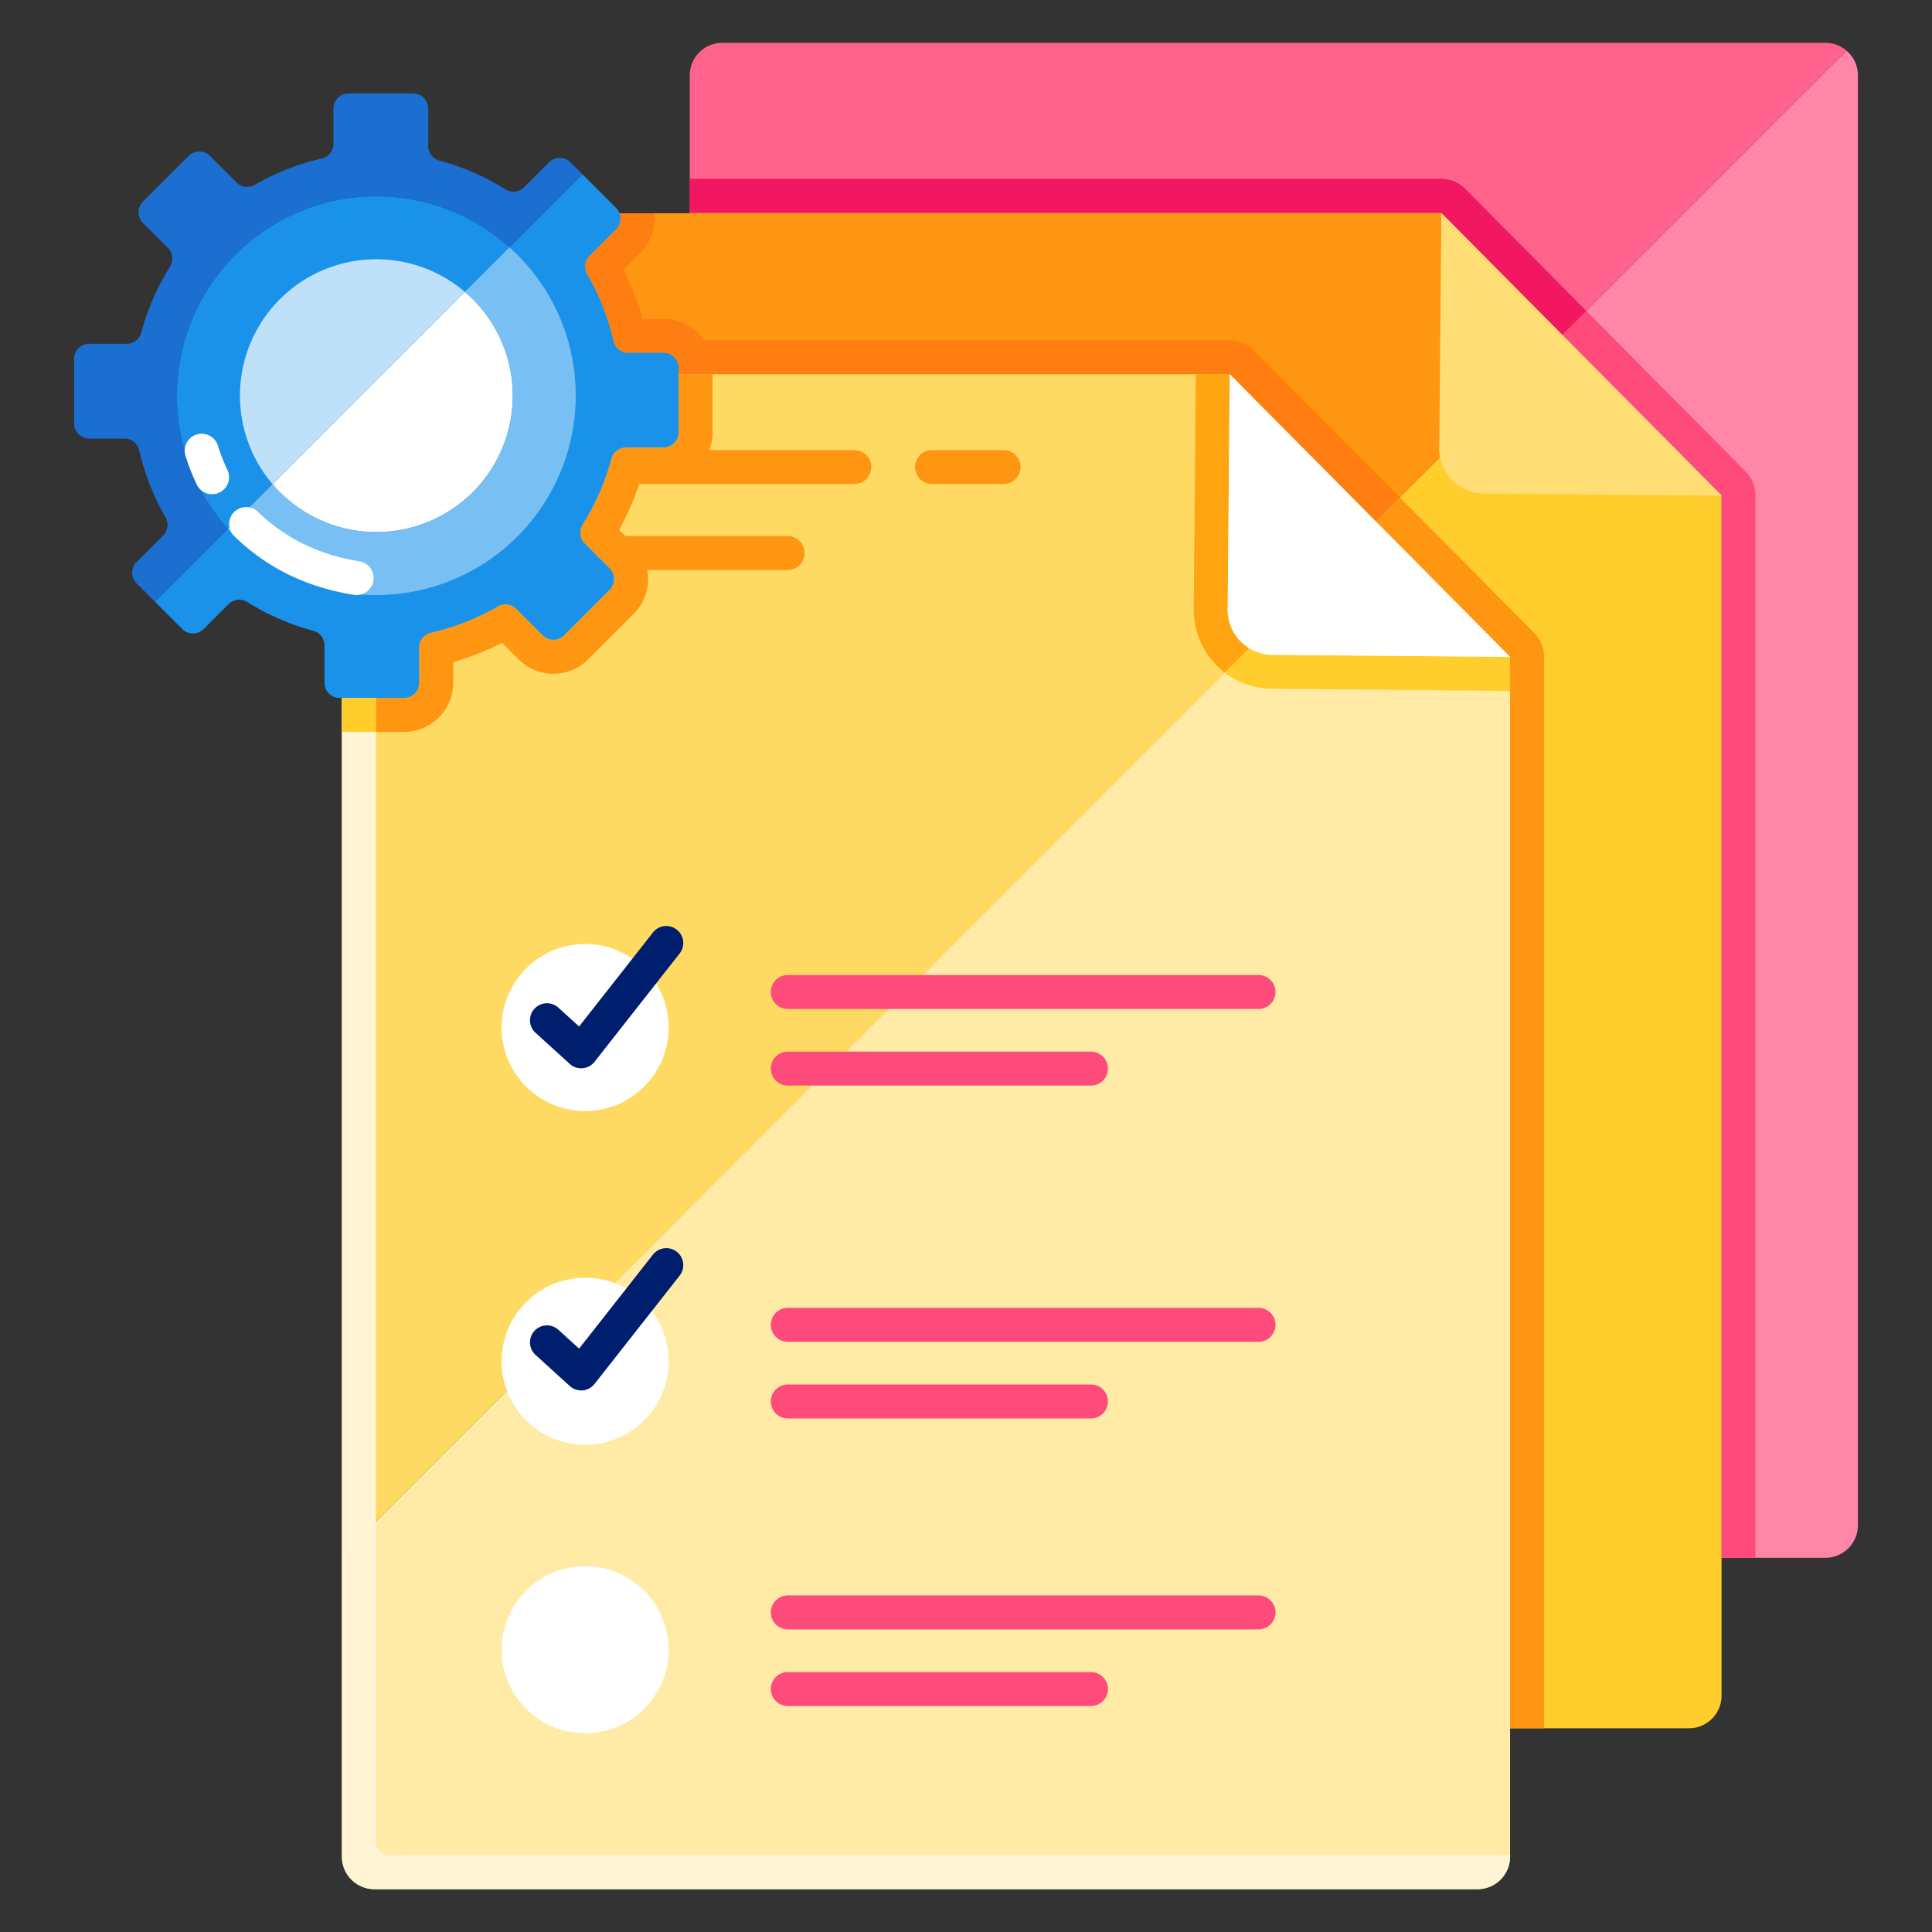 <svg height="512" viewBox="0 0 512 512" width="512" xmlns="http://www.w3.org/2000/svg"><rect x="0" y="0" width="512" height="512" fill="#333333" stroke="none"/><path d="m492.365 19.98v384.22a8.632 8.632 0 0 1 -8.63 8.63h-292.31a8.625 8.625 0 0 1 -8.63-8.63v-84.18l181.82-181.82 49.43-49.43 75.32-75.32a8.549 8.549 0 0 1 3 6.53z" fill="#ff86a7"/><path d="m489.365 13.45-68.96 68.96-6.36 6.36-49.43 49.43-181.82 181.82v-300.04a8.625 8.625 0 0 1 8.63-8.63h292.31a8.513 8.513 0 0 1 5.63 2.1z" fill="#ff628d"/><path d="m456.225 131.3v318.08a8.638 8.638 0 0 1 -8.63 8.63h-292.31a8.632 8.632 0 0 1 -8.63-8.63v-93.22l217.96-217.96 49.43-49.43z" fill="#ffcd2c"/><path d="m414.046 88.77-43.07 43.07-224.32 224.32v-291a8.625 8.625 0 0 1 8.63-8.63h226.78z" fill="#ff9612"/><path d="m400.185 174.06v317.96a8.632 8.632 0 0 1 -8.63 8.63h-292.31a8.634 8.634 0 0 1 -8.64-8.63v-79.81l274.01-274.01z" fill="#ffeaa6"/><path d="m364.615 138.2-40.04 40.04-233.97 233.97v-304.41a8.64 8.64 0 0 1 8.64-8.63h226.65l.01.01z" fill="#ffda63"/><path d="m370.055 130.91-37.77-38.08a9.014 9.014 0 0 0 -6.39-2.66h-179.24v9h179.24l.01.01 38.71 39.02 6.36-6.36z" fill="#ff7e12"/><path d="m409.185 174.06v283.95h-9v-283.94l-35.57-35.87 6.36-6.36 35.63 35.92.06.06a8.975 8.975 0 0 1 2.52 6.24z" fill="#ff9612"/><path d="m388.305 50.05a9.014 9.014 0 0 0 -6.39-2.66h-199.12v9h199.12l32.13 32.38 6.36-6.36z" fill="#f11760"/><path d="m465.205 131.28v281.55h-9v-281.55l-42.16-42.51 6.36-6.36 42.19 42.53a9.027 9.027 0 0 1 2.61 6.34z" fill="#ff4b7c"/><path d="m400.185 174.1v9h-.05l-63.04-.57a20.737 20.737 0 0 1 -12.52-4.29l6.46-6.46a11.975 11.975 0 0 0 6.14 1.75z" fill="#ffcd2c"/><path d="m331.036 171.78-6.46 6.46a20.953 20.953 0 0 1 -8.23-16.82l.56-62.25h8.99l.01.01-.56 62.32a11.962 11.962 0 0 0 5.69 10.28z" fill="#ffa512"/><path d="m400.219 174.093-63.049-.561a11.928 11.928 0 0 1 -11.821-12.033l.554-62.332z" fill="#fff"/><path d="m456.293 131.36-63.049-.561a11.928 11.928 0 0 1 -11.821-12.033l.554-62.332z" fill="#ffde76"/><g fill="#ff4b7c"><path d="m333.517 267.387h-124.737a4.5 4.5 0 0 1 0-9h124.737a4.5 4.5 0 0 1 0 9z"/><path d="m289.108 287.695h-80.329a4.5 4.5 0 0 1 0-9h80.329a4.5 4.5 0 0 1 0 9z"/><path d="m333.517 355.597h-124.737a4.5 4.5 0 0 1 0-9h124.737a4.5 4.5 0 0 1 0 9z"/><path d="m289.108 375.906h-80.329a4.5 4.5 0 1 1 0-9h80.329a4.5 4.5 0 0 1 0 9z"/><path d="m333.517 431.807h-124.737a4.5 4.5 0 0 1 0-9h124.737a4.5 4.5 0 0 1 0 9z"/><path d="m289.108 452.116h-80.329a4.5 4.5 0 0 1 0-9h80.329a4.5 4.5 0 1 1 0 9z"/></g><path d="m188.835 97.488v1.68h-9v-1.68a3.999 3.999 0 0 0 -4-4h-9.35a3.981 3.981 0 0 1 -3.89-3.11 64.297 64.297 0 0 0 -6.99-17.75 3.994 3.994 0 0 1 .63-4.83l7.03-7.03a3.991 3.991 0 0 0 .92-4.24h9.17a12.945 12.945 0 0 1 -3.72 10.6l-4.39 4.39a73.796 73.796 0 0 1 5.12 12.97h5.47a13.012 13.012 0 0 1 13 13z" fill="#ff7e12"/><path d="m265.945 128.276h-18.944a4.5 4.5 0 1 1 0-9h18.944a4.5 4.5 0 0 1 0 9z" fill="#ff9612"/><path d="m103.155 491.648a3.551 3.551 0 0 1 -3.55-3.55v-303.14h-9v307.06a8.625 8.625 0 0 0 8.63 8.63h292.32a8.632 8.632 0 0 0 8.63-8.63v-.37z" fill="#fff5d5"/><path d="m226.405 119.28h-38.44a12.97 12.97 0 0 0 .87-4.68v-15.43h-9v15.43a3.999 3.999 0 0 1 -4 4h-9.94a3.976 3.976 0 0 0 -2.21.68 3.903 3.903 0 0 0 -1.64 2.29 64.754 64.754 0 0 1 -7.63 17.49 4.01 4.01 0 0 0 .56 4.96l2.13 2.13 4.48 4.48a2.832 2.832 0 0 1 .36.43 3.995 3.995 0 0 1 -.36 5.23l-12.1 12.1a4.008 4.008 0 0 1 -5.66 0l-7.03-7.04a.641.641 0 0 0 -.09-.08 3.951 3.951 0 0 0 -2.73-1.08 4.031 4.031 0 0 0 -2.01.53 63.992 63.992 0 0 1 -17.75 6.99 3.998 3.998 0 0 0 -3.11 3.89v9.35a4.001 4.001 0 0 1 -4 4.01h-7.5v9h7.5a13.021 13.021 0 0 0 13-13.01v-5.47a72.727 72.727 0 0 0 12.97-5.12l4.39 4.39a13 13 0 0 0 18.39 0l12.09-12.09a12.928 12.928 0 0 0 3.81-9.2 13.656 13.656 0 0 0 -.22-2.4h37.19a4.5 4.5 0 0 0 0-9h-42.98l-1.67-1.67a72.531 72.531 0 0 0 5.33-12.11h57a4.5 4.5 0 0 0 0-9z" fill="#ff9612"/><circle cx="155.065" cy="437.196" fill="#fff" r="22.134"/><circle cx="155.065" cy="360.751" fill="#fff" r="22.134"/><circle cx="155.065" cy="272.306" fill="#fff" r="22.134"/><path d="m154.019 283.111a4.503 4.503 0 0 1 -3.026-1.169l-9.068-8.24a4.5 4.5 0 0 1 6.053-6.661l5.49 4.989 19.53-24.858a4.5 4.5 0 1 1 7.076 5.56l-22.517 28.659a4.499 4.499 0 0 1 -3.162 1.704c-.126.011-.251.016-.376.016z" fill="#001e6e"/><path d="m154.019 368.478a4.503 4.503 0 0 1 -3.026-1.169l-9.068-8.24a4.5 4.5 0 0 1 6.053-6.661l5.49 4.989 19.53-24.857a4.5 4.5 0 1 1 7.076 5.56l-22.517 28.659a4.499 4.499 0 0 1 -3.162 1.704c-.126.011-.251.016-.376.016z" fill="#001e6e"/><path d="m179.835 97.488v17.11a3.999 3.999 0 0 1 -4 4h-9.94a3.989 3.989 0 0 0 -3.85 2.97 64.378 64.378 0 0 1 -7.63 17.49 4.01 4.01 0 0 0 .56 4.96l6.61 6.61a4.007 4.007 0 0 1 0 5.66l-12.1 12.1a4.008 4.008 0 0 1 -5.66 0l-7.03-7.04a4.008 4.008 0 0 0 -4.83-.63 63.995 63.995 0 0 1 -17.75 6.99 3.998 3.998 0 0 0 -3.11 3.89v9.35a4.001 4.001 0 0 1 -4 4.01h-17.11a4.001 4.001 0 0 1 -4-4.01v-9.93a4.001 4.001 0 0 0 -2.97-3.86 64.05 64.05 0 0 1 -17.49-7.62 4.008 4.008 0 0 0 -4.96.55l-6.61 6.61a3.99 3.99 0 0 1 -5.66 0l-7.24-7.24 113.27-113.28 8.93 8.93a3.99 3.99 0 0 1 0 5.66l-7.03 7.03a3.994 3.994 0 0 0 -.63 4.83 64.297 64.297 0 0 1 6.99 17.75 3.981 3.981 0 0 0 3.89 3.11h9.35a3.999 3.999 0 0 1 4 4z" fill="#1a92ea"/><path d="m135.885 104.858a36.143 36.143 0 0 1 -63.66 23.44l50.95-50.96a36.06 36.06 0 0 1 12.71 27.52z" fill="#fff"/><path d="m90.605 184.96v9h9v-9z" fill="#ffcd2c"/><path d="m151.175 43.008a4.02 4.02 0 0 0 -5.67 0l-6.61 6.61a4.007 4.007 0 0 1 -4.96.56 64.11 64.11 0 0 0 -17.49-7.63 3.971 3.971 0 0 1 -2.96-3.85v-9.94a4.001 4.001 0 0 0 -4.01-4h-17.1a3.999 3.999 0 0 0 -4 4v9.35a4.011 4.011 0 0 1 -3.11 3.9 64.034 64.034 0 0 0 -17.76 6.98 3.982 3.982 0 0 1 -4.82-.63l-7.03-7.03a4.02 4.02 0 0 0 -5.67 0l-12.09 12.09a4.002 4.002 0 0 0 0 5.67l6.61 6.61a4.005 4.005 0 0 1 .55 4.96 64.089 64.089 0 0 0 -7.62 17.49 3.991 3.991 0 0 1 -3.86 2.96h-9.93a4.01 4.01 0 0 0 -4.01 4.01v17.1a4.016 4.016 0 0 0 4.01 4.01h9.35a3.999 3.999 0 0 1 3.89 3.1 64.056 64.056 0 0 0 6.99 17.76 3.996 3.996 0 0 1 -.63 4.82l-7.04 7.04a4.007 4.007 0 0 0 0 5.66l4.86 4.85 19.33-19.33a52.832 52.832 0 0 1 74.6-74.61l19.34-19.34z" fill="#1a6fd0"/><path d="m60.395 140.128a52.832 52.832 0 0 1 74.6-74.61z" fill="#1a92ea"/><path d="m55.786 130.95a4.499 4.499 0 0 1 -3.646-2.544 57.468 57.468 0 0 1 -2.988-7.63 4.5 4.5 0 1 1 8.594-2.673 48.381 48.381 0 0 0 2.518 6.428 4.501 4.501 0 0 1 -4.479 6.418z" fill="#fff"/><path d="m123.175 77.338-50.95 50.96a36.145 36.145 0 0 1 50.95-50.96z" fill="#bfe0f9"/><path d="m152.575 104.858a52.842 52.842 0 0 1 -92.18 35.27l11.83-11.83a36.146 36.146 0 1 0 50.95-50.96l11.82-11.82a52.66 52.66 0 0 1 17.58 39.34z" fill="#78bff3"/><path d="m94.295 157.683q-.215-.01-.432-.042a60.597 60.597 0 0 1 -18.86-6.137 57.201 57.201 0 0 1 -12.929-9.423 4.5 4.5 0 0 1 6.261-6.465 48.406 48.406 0 0 0 10.963 7.979 52.216 52.216 0 0 0 15.85 5.138 4.5 4.5 0 0 1 -.852 8.95z" fill="#fff"/></svg>